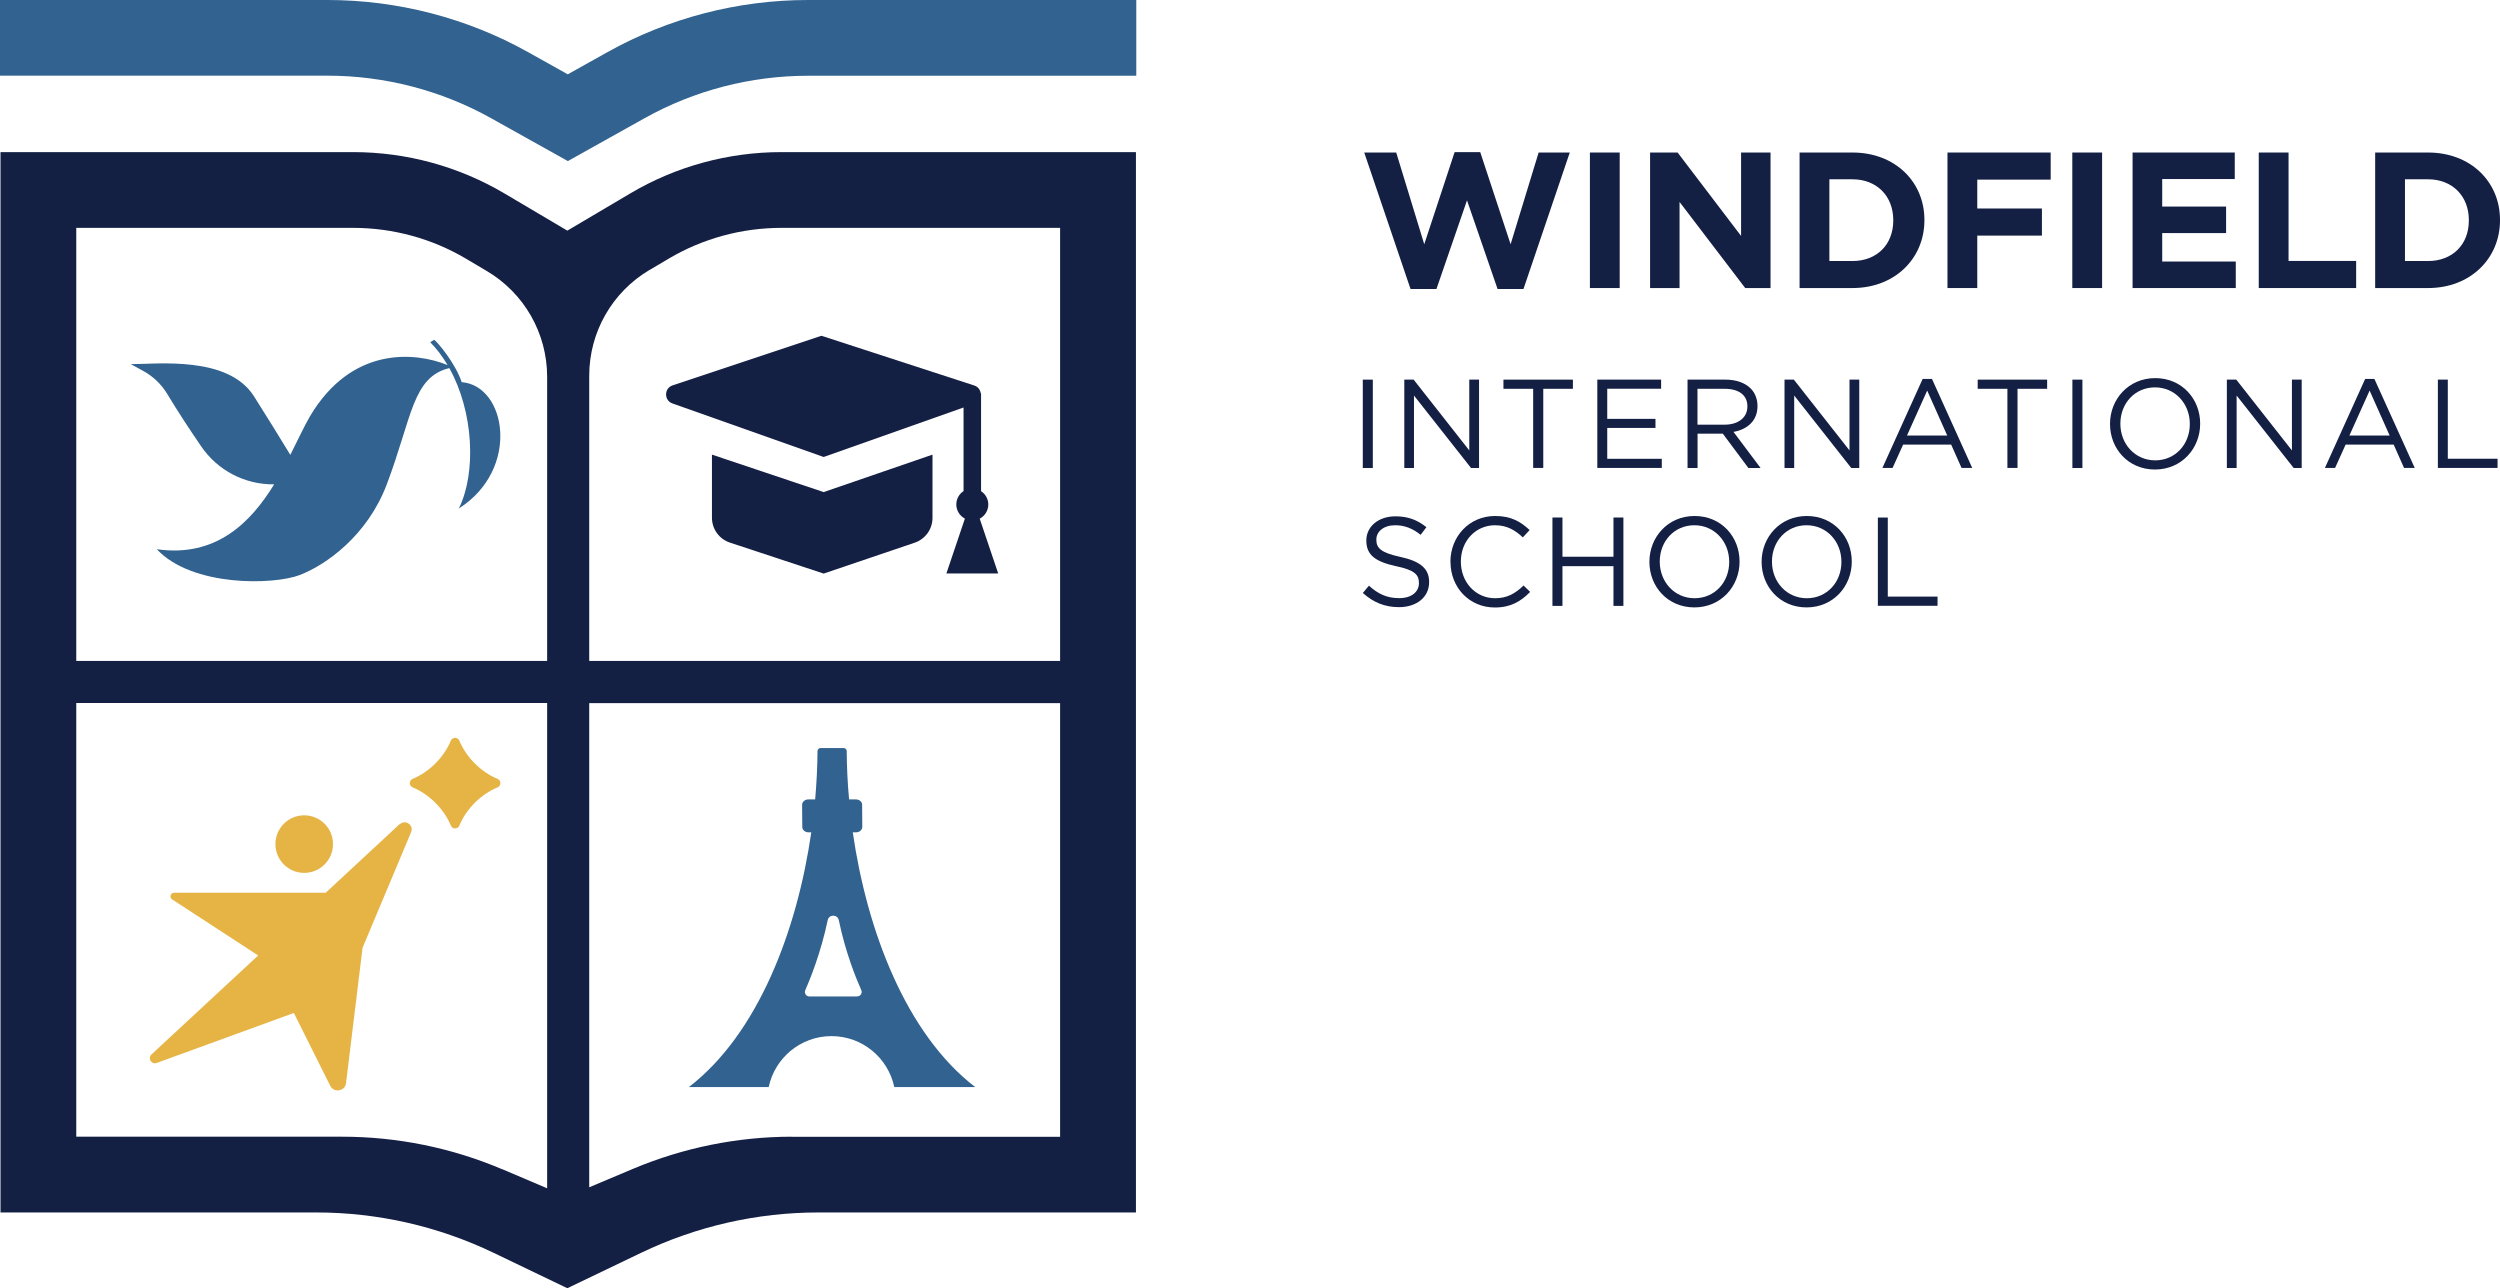 <?xml version="1.0" encoding="UTF-8"?><svg id="Layer_1" xmlns="http://www.w3.org/2000/svg" viewBox="0 0 297 153.05"><path d="M67.45,19.13l-9.13-5.1c-5.9-3.29-12.62-5.04-19.42-5.04H0V0h38.9c8.34,0,16.57,2.14,23.81,6.18l4.74,2.65,4.74-2.65c7.24-4.04,15.47-6.18,23.81-6.18h38.99v9h-38.99c-6.81,0-13.52,1.74-19.42,5.04l-9.13,5.1Z" style="fill:#316290;"/><path d="M92.85,18.07c-6.33,0-12.54,1.69-17.96,4.9l-7.49,4.43-7.49-4.43c-5.42-3.2-11.63-4.9-17.96-4.9H.06v125.97h37.51c7.3,0,14.5,1.64,21.08,4.8l8.75,4.2,8.75-4.2c6.58-3.16,13.78-4.8,21.08-4.8h37.72V18.07h-42.09ZM77.16,32.08l2.31-1.37c4.03-2.38,8.65-3.64,13.38-3.64h33.09v51.45h-55.94v-33.89c0-5.16,2.72-9.93,7.16-12.56ZM41.94,27.07c4.72,0,9.35,1.26,13.38,3.64l2.52,1.49c4.44,2.63,7.16,7.4,7.16,12.56v33.76H9.06V27.07h32.88ZM59.69,138.92c-6.02-2.56-12.49-3.88-19.04-3.88H9.06v-51.52h55.94v57.65l-5.31-2.26ZM94.1,135.04c-6.48,0-12.9,1.3-18.88,3.81l-5.22,2.2v-57.52h55.94v51.52h-31.84Z" style="fill:#141f44;"/><path d="M84.58,54.01v7.5c0,1.34.86,2.53,2.13,2.95l11.14,3.68,10.82-3.67c1.26-.43,2.11-1.61,2.11-2.94v-7.52l-12.93,4.45-13.27-4.45Z" style="fill:#141f44;"/><path d="M118.59,68.14l-2.2-6.52c.6-.32,1.02-.95,1.02-1.68,0-.67-.34-1.25-.86-1.59v-11.62h-.04c-.05-.4-.3-.78-.76-.93l-18.16-5.91-17.68,5.89c-1.03.34-1.04,1.79-.02,2.15l17.96,6.36,16.62-5.88v9.93c-.52.34-.86.93-.86,1.59,0,.73.41,1.36,1.02,1.68l-2.2,6.52h6.17Z" style="fill:#141f44;"/><path d="M59.11,92.53c-1.98-.82-3.72-2.56-4.54-4.54-.19-.45-.82-.45-1.01,0-.82,1.98-2.56,3.72-4.54,4.54-.45.19-.45.82,0,1.01,1.98.82,3.72,2.56,4.54,4.54.19.45.82.45,1.01,0,.82-1.98,2.56-3.72,4.54-4.54.45-.19.45-.82,0-1.01Z" style="fill:#e6b444;"/><path d="M47.48,97.9l-8.79,8.16h-18.01c-.43,0-.59.55-.23.79l10.22,6.66-12.68,11.76c-.48.45,0,1.23.62,1.01l16.3-5.94,4.32,8.65c.44.88,1.76.66,1.88-.32l1.96-16.07,5.77-13.74c.35-.83-.67-1.55-1.34-.94Z" style="fill:#e6b444;"/><path d="M36.14,103.7c1.89,0,3.42-1.53,3.42-3.42s-1.53-3.42-3.42-3.42-3.42,1.53-3.42,3.42,1.53,3.42,3.42,3.42Z" style="fill:#e6b444;"/><path d="M54.85,45.4c-.75-2.24-2.84-4.73-3.27-5.04l-.47.3c.79.79,1.47,1.71,2.06,2.71-3.9-1.59-11.42-2.24-16.36,6.11-.7,1.21-1.44,2.83-2.32,4.56-1.22-2-2.81-4.59-4.33-6.98-3.07-4.81-11.41-3.8-14.62-3.8l1.48.81c1.17.64,2.15,1.58,2.84,2.72,1.41,2.32,2.48,3.95,4.04,6.24,1.95,2.86,5.21,4.56,8.67,4.51-2.8,4.56-6.91,8.71-13.94,7.71,4.19,4.49,13.87,4.26,16.99,3.06,3.12-1.2,8.04-4.69,10.33-10.77,3.02-8,3.04-12.74,7.43-13.81,2.89,5.18,3.23,12.43,1.13,16.68,7.36-4.69,5.64-14.62.32-15.01Z" style="fill:#316290;"/><path d="M101.33,98.88h.37c.41,0,.74-.29.74-.64l-.02-2.64c0-.35-.33-.63-.74-.63h-.81c-.18-1.96-.27-3.89-.28-5.74,0-.2-.16-.36-.37-.36h-2.73c-.2,0-.37.16-.37.36-.01,1.86-.11,3.78-.28,5.74h-.81c-.41,0-.74.29-.74.64l.02,2.64c0,.35.33.63.74.63h.33c-1.69,11.7-6.33,23.95-14.54,30.26h9.48c.73-3.45,3.79-6.05,7.46-6.05s6.73,2.59,7.46,6.05h9.61c-8.21-6.31-12.85-18.56-14.54-30.26ZM101.84,118.38h-5.68c-.39,0-.65-.39-.49-.75.6-1.37,1.86-4.49,2.66-8.31.15-.72,1.17-.72,1.32,0,.8,3.85,2.06,6.94,2.67,8.3.16.36-.1.75-.49.75Z" style="fill:#316290;"/><path d="M162.08,18.12h3.79l3.33,10.9,3.61-10.95h3.04l3.61,10.95,3.33-10.9h3.7l-5.5,16.21h-3.08l-3.63-10.53-3.63,10.53h-3.08l-5.5-16.21Z" style="fill:#141f44;"/><path d="M188.88,18.12h3.54v16.1h-3.54v-16.1Z" style="fill:#141f44;"/><path d="M196.03,18.12h3.27l7.54,9.91v-9.91h3.5v16.1h-3.01l-7.8-10.23v10.23h-3.5v-16.1Z" style="fill:#141f44;"/><path d="M213.79,18.12h6.28c5.06,0,8.55,3.47,8.55,8v.05c0,4.53-3.5,8.05-8.55,8.05h-6.28v-16.1ZM217.33,21.31v9.7h2.74c2.9,0,4.85-1.95,4.85-4.81v-.05c0-2.85-1.95-4.85-4.85-4.85h-2.74Z" style="fill:#141f44;"/><path d="M231.36,18.12h12.26v3.22h-8.72v3.43h7.68v3.22h-7.68v6.23h-3.54v-16.1Z" style="fill:#141f44;"/><path d="M246.19,18.12h3.54v16.1h-3.54v-16.1Z" style="fill:#141f44;"/><path d="M253.35,18.12h12.14v3.15h-8.62v3.27h7.59v3.15h-7.59v3.38h8.74v3.15h-12.26v-16.1Z" style="fill:#141f44;"/><path d="M268.34,18.12h3.54v12.88h8.03v3.22h-11.57v-16.1Z" style="fill:#141f44;"/><path d="M282.17,18.12h6.28c5.06,0,8.55,3.47,8.55,8v.05c0,4.53-3.5,8.05-8.55,8.05h-6.28v-16.1ZM285.71,21.31v9.7h2.74c2.9,0,4.85-1.95,4.85-4.81v-.05c0-2.85-1.95-4.85-4.85-4.85h-2.74Z" style="fill:#141f44;"/><path d="M161.9,45.1h1.19v10.5h-1.19v-10.5Z" style="fill:#141f44;"/><path d="M166.83,45.1h1.11l6.61,8.41v-8.41h1.16v10.5h-.95l-6.78-8.61v8.61h-1.15v-10.5Z" style="fill:#141f44;"/><path d="M182.13,46.19h-3.52v-1.09h8.25v1.09h-3.52v9.4h-1.2v-9.4Z" style="fill:#141f44;"/><path d="M189.75,45.1h7.59v1.08h-6.4v3.58h5.73v1.08h-5.73v3.67h6.48v1.08h-7.66v-10.5Z" style="fill:#141f44;"/><path d="M200.48,45.1h4.51c1.29,0,2.33.39,2.99,1.05.51.51.81,1.25.81,2.07v.03c0,1.74-1.2,2.76-2.85,3.06l3.22,4.29h-1.45l-3.04-4.08h-3v4.08h-1.19v-10.5ZM204.89,50.45c1.58,0,2.7-.81,2.7-2.16v-.03c0-1.29-.99-2.07-2.69-2.07h-3.24v4.26h3.22Z" style="fill:#141f44;"/><path d="M212,45.1h1.11l6.61,8.41v-8.41h1.16v10.5h-.95l-6.78-8.61v8.61h-1.15v-10.5Z" style="fill:#141f44;"/><path d="M228.41,45.02h1.11l4.78,10.57h-1.27l-1.23-2.77h-5.71l-1.25,2.77h-1.21l4.78-10.57ZM231.33,51.74l-2.38-5.34-2.4,5.34h4.78Z" style="fill:#141f44;"/><path d="M238.47,46.19h-3.52v-1.09h8.25v1.09h-3.52v9.4h-1.2v-9.4Z" style="fill:#141f44;"/><path d="M246.2,45.1h1.19v10.5h-1.19v-10.5Z" style="fill:#141f44;"/><path d="M250.67,50.38v-.03c0-2.89,2.17-5.43,5.37-5.43s5.34,2.5,5.34,5.4v.03c0,2.89-2.17,5.43-5.37,5.43s-5.34-2.5-5.34-5.4ZM260.15,50.38v-.03c0-2.38-1.74-4.33-4.14-4.33s-4.11,1.92-4.11,4.3v.03c0,2.39,1.74,4.34,4.14,4.34s4.11-1.92,4.11-4.3Z" style="fill:#141f44;"/><path d="M264.56,45.1h1.11l6.61,8.41v-8.41h1.16v10.5h-.95l-6.78-8.61v8.61h-1.16v-10.5Z" style="fill:#141f44;"/><path d="M280.97,45.02h1.11l4.79,10.57h-1.27l-1.23-2.77h-5.71l-1.25,2.77h-1.21l4.78-10.57ZM283.89,51.74l-2.38-5.34-2.4,5.34h4.78Z" style="fill:#141f44;"/><path d="M289.61,45.1h1.19v9.4h5.91v1.09h-7.09v-10.5Z" style="fill:#141f44;"/><path d="M161.9,70.45l.73-.87c1.1.99,2.14,1.48,3.6,1.48s2.34-.75,2.34-1.78v-.03c0-.98-.52-1.53-2.73-1.99-2.42-.53-3.52-1.31-3.52-3.03v-.03c0-1.65,1.45-2.86,3.45-2.86,1.53,0,2.62.44,3.69,1.29l-.69.91c-.97-.79-1.95-1.14-3.03-1.14-1.36,0-2.23.75-2.23,1.69v.03c0,.99.54,1.54,2.85,2.04,2.34.51,3.42,1.37,3.42,2.97v.03c0,1.8-1.5,2.97-3.58,2.97-1.67,0-3.03-.55-4.29-1.68Z" style="fill:#141f44;"/><path d="M172.31,66.76v-.03c0-2.97,2.22-5.43,5.31-5.43,1.91,0,3.04.68,4.1,1.67l-.81.87c-.89-.84-1.87-1.44-3.3-1.44-2.33,0-4.06,1.89-4.06,4.3v.03c0,2.43,1.75,4.34,4.06,4.34,1.44,0,2.38-.55,3.39-1.51l.78.76c-1.09,1.11-2.29,1.85-4.2,1.85-3.03,0-5.26-2.39-5.26-5.4Z" style="fill:#141f44;"/><path d="M184.43,61.48h1.19v4.66h6.06v-4.66h1.18v10.5h-1.18v-4.72h-6.06v4.72h-1.19v-10.5Z" style="fill:#141f44;"/><path d="M195.95,66.76v-.03c0-2.89,2.17-5.43,5.37-5.43s5.34,2.5,5.34,5.4v.03c0,2.89-2.17,5.43-5.37,5.43s-5.34-2.5-5.34-5.4ZM205.43,66.76v-.03c0-2.38-1.74-4.33-4.14-4.33s-4.11,1.92-4.11,4.3v.03c0,2.39,1.74,4.34,4.14,4.34s4.11-1.92,4.11-4.3Z" style="fill:#141f44;"/><path d="M209.28,66.76v-.03c0-2.89,2.17-5.43,5.37-5.43s5.34,2.5,5.34,5.4v.03c0,2.89-2.17,5.43-5.37,5.43s-5.34-2.5-5.34-5.4ZM218.76,66.76v-.03c0-2.38-1.74-4.33-4.14-4.33s-4.11,1.92-4.11,4.3v.03c0,2.39,1.74,4.34,4.14,4.34s4.11-1.92,4.11-4.3Z" style="fill:#141f44;"/><path d="M223.08,61.48h1.19v9.4h5.91v1.09h-7.09v-10.5Z" style="fill:#141f44;"/></svg>